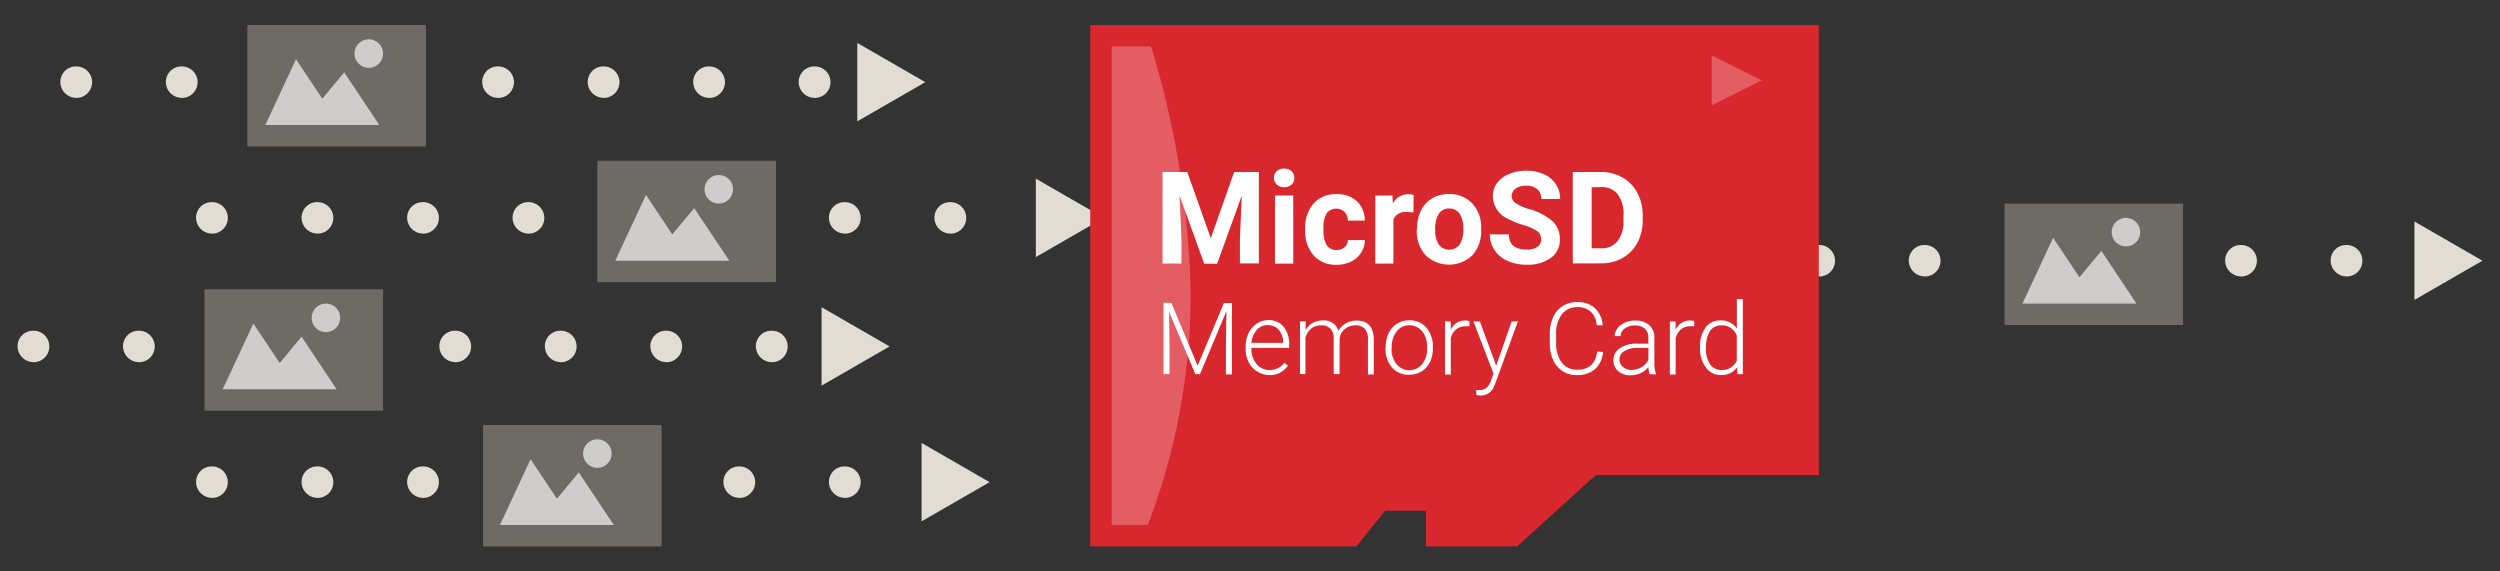 <svg xmlns="http://www.w3.org/2000/svg" width="350" height="80" viewBox="0 0 350 80">
  <rect x="0" y="0" width="350" height="80" fill="#333333" stroke="none"/>
  <defs>
    <style>
      .cls-1 {
        fill: #e2ddd2;
      }

      .cls-2 {
        fill: #6e6b67;
      }

      .cls-3 {
        fill: #cecdcc;
      }

      .cls-4 {
        fill: #d9272e;
      }

      .cls-5, .cls-6 {
        fill: #fff;
      }

      .cls-5 {
        opacity: 0.25;
      }
    </style>
  </defs>
  <title>high-bandwidth</title>
  <g id="PAGES">
    <g>
      <g>
        <path class="cls-1" d="M328.53,38.7a2.24,2.24,0,0,1-2.24-2.2,2.17,2.17,0,0,1,2.17-2.2h.07a2.2,2.2,0,1,1,0,4.41Zm-14.77,0a2.24,2.24,0,0,1-2.24-2.2,2.17,2.17,0,0,1,2.17-2.2h.07a2.2,2.2,0,1,1,0,4.41ZM299,38.7a2.24,2.24,0,0,1-2.24-2.2,2.17,2.17,0,0,1,2.17-2.2H299a2.2,2.2,0,1,1,0,4.41Zm-14.77,0A2.24,2.24,0,0,1,282,36.5a2.17,2.17,0,0,1,2.17-2.2h.07a2.2,2.2,0,1,1,0,4.41Zm-14.76,0a2.24,2.24,0,0,1-2.24-2.2,2.17,2.17,0,0,1,2.17-2.2h.07a2.2,2.2,0,1,1,0,4.41Zm-14.77,0a2.24,2.24,0,0,1-2.24-2.2,2.17,2.17,0,0,1,2.17-2.2h.07a2.2,2.2,0,1,1,0,4.41Z"/>
        <polygon class="cls-1" points="338.02 41.99 347.54 36.5 338.02 31.01 338.02 41.99"/>
      </g>
      <g>
        <rect class="cls-2" x="280.63" y="28.5" width="25" height="17"/>
        <polygon class="cls-3" points="283.14 42.5 287.44 33.29 291.12 38.82 294.19 35.13 299.1 42.5 283.14 42.5"/>
        <circle class="cls-3" cx="297.63" cy="32.5" r="2"/>
      </g>
      <g>
        <path class="cls-1" d="M108.06,50.7a2.24,2.24,0,0,1-2.24-2.2A2.17,2.17,0,0,1,108,46.3h.07a2.2,2.2,0,0,1,0,4.41Zm-14.77,0a2.24,2.24,0,0,1-2.24-2.2,2.17,2.17,0,0,1,2.17-2.2h.07a2.2,2.2,0,0,1,0,4.41Zm-14.77,0a2.24,2.24,0,0,1-2.24-2.2,2.17,2.17,0,0,1,2.17-2.2h.07a2.2,2.2,0,0,1,0,4.41Zm-14.77,0a2.24,2.24,0,0,1-2.24-2.2,2.17,2.17,0,0,1,2.17-2.2h.07a2.2,2.2,0,0,1,0,4.41ZM49,50.7a2.24,2.24,0,0,1-2.24-2.2,2.17,2.17,0,0,1,2.17-2.2H49a2.2,2.2,0,0,1,0,4.41Zm-14.77,0A2.24,2.24,0,0,1,32,48.5a2.17,2.17,0,0,1,2.17-2.2h.07a2.2,2.2,0,0,1,0,4.41Zm-14.77,0a2.24,2.24,0,0,1-2.24-2.2,2.17,2.17,0,0,1,2.17-2.2h.07a2.2,2.2,0,0,1,0,4.41ZM4.7,50.7a2.24,2.24,0,0,1-2.24-2.2,2.17,2.17,0,0,1,2.17-2.2H4.7a2.2,2.2,0,0,1,0,4.41Z"/>
        <polygon class="cls-1" points="115.02 53.99 124.54 48.5 115.02 43.01 115.02 53.99"/>
      </g>
      <g>
        <path class="cls-1" d="M133.06,32.7a2.23,2.23,0,0,1-2.24-2.2A2.17,2.17,0,0,1,133,28.3h.07a2.2,2.2,0,1,1,0,4.41Zm-14.77,0a2.23,2.23,0,0,1-2.24-2.2,2.17,2.17,0,0,1,2.17-2.2h.07a2.2,2.2,0,1,1,0,4.41Zm-14.77,0a2.23,2.23,0,0,1-2.24-2.2,2.17,2.17,0,0,1,2.17-2.2h.07a2.2,2.2,0,1,1,0,4.41Zm-14.77,0a2.23,2.23,0,0,1-2.24-2.2,2.17,2.17,0,0,1,2.17-2.2h.07a2.2,2.2,0,0,1,0,4.41ZM74,32.7a2.23,2.23,0,0,1-2.24-2.2,2.17,2.17,0,0,1,2.17-2.2H74a2.2,2.2,0,1,1,0,4.41Zm-14.77,0A2.23,2.23,0,0,1,57,30.5a2.17,2.17,0,0,1,2.17-2.2h.07a2.2,2.2,0,1,1,0,4.41Zm-14.77,0a2.23,2.23,0,0,1-2.24-2.2,2.17,2.17,0,0,1,2.17-2.2h.07a2.2,2.2,0,0,1,0,4.41Zm-14.77,0a2.23,2.23,0,0,1-2.24-2.2,2.17,2.17,0,0,1,2.17-2.2h.07a2.2,2.2,0,1,1,0,4.41Z"/>
        <polygon class="cls-1" points="145.02 35.99 154.54 30.5 145.02 25.01 145.02 35.99"/>
      </g>
      <g>
        <path class="cls-1" d="M114.06,13.7a2.23,2.23,0,0,1-2.24-2.2A2.17,2.17,0,0,1,114,9.3h.07a2.2,2.2,0,1,1,0,4.41Zm-14.77,0a2.23,2.23,0,0,1-2.24-2.2,2.17,2.17,0,0,1,2.17-2.2h.07a2.2,2.2,0,1,1,0,4.41Zm-14.77,0a2.23,2.23,0,0,1-2.24-2.2,2.17,2.17,0,0,1,2.17-2.2h.07a2.2,2.2,0,0,1,0,4.41Zm-14.77,0a2.23,2.23,0,0,1-2.24-2.2,2.17,2.17,0,0,1,2.17-2.2h.07a2.2,2.2,0,0,1,0,4.41ZM55,13.7a2.23,2.23,0,0,1-2.24-2.2,2.17,2.17,0,0,1,2.17-2.2H55a2.2,2.2,0,0,1,0,4.41Zm-14.77,0A2.23,2.23,0,0,1,38,11.5a2.17,2.17,0,0,1,2.17-2.2h.07a2.2,2.2,0,0,1,0,4.41Zm-14.77,0a2.23,2.23,0,0,1-2.24-2.2,2.17,2.17,0,0,1,2.17-2.2h.07a2.2,2.2,0,0,1,0,4.41Zm-14.77,0a2.23,2.23,0,0,1-2.24-2.2,2.17,2.17,0,0,1,2.17-2.2h.07a2.2,2.2,0,0,1,0,4.41Z"/>
        <polygon class="cls-1" points="120.02 16.99 129.54 11.5 120.02 6.01 120.02 16.99"/>
      </g>
      <polygon class="cls-4" points="152.63 3.5 152.63 76.5 189.89 76.5 193.92 71.5 199.63 71.5 199.63 76.5 212.39 76.5 223.42 66.5 254.63 66.5 254.63 3.5 152.63 3.5"/>
      <polygon class="cls-5" points="239.63 7.75 239.63 14.75 246.63 11.25 239.63 7.75"/>
      <path class="cls-5" d="M155.63,6.5v67h5.06a90.55,90.55,0,0,0,6-32.17A125.41,125.41,0,0,0,161.14,6.5Z"/>
      <g>
        <path class="cls-6" d="M166.22,24.08l3.29,9.28,3.27-9.28h3.46v12.8h-2.65v-3.5l.26-6-3.45,9.54h-1.81l-3.45-9.53.26,6v3.5h-2.64V24.08Z"/>
        <path class="cls-6" d="M178.36,24.9a1.25,1.25,0,0,1,.38-.94,1.65,1.65,0,0,1,2.08,0,1.34,1.34,0,0,1,0,1.89,1.63,1.63,0,0,1-2.06,0A1.24,1.24,0,0,1,178.36,24.9Zm2.7,12H178.5V27.37h2.55Z"/>
        <path class="cls-6" d="M187.1,35a1.67,1.67,0,0,0,1.14-.39,1.35,1.35,0,0,0,.46-1h2.38a3.26,3.26,0,0,1-.53,1.77,3.49,3.49,0,0,1-1.42,1.25,4.45,4.45,0,0,1-2,.44,4.13,4.13,0,0,1-3.22-1.3,5.13,5.13,0,0,1-1.18-3.58V32a5.07,5.07,0,0,1,1.17-3.51,4.08,4.08,0,0,1,3.21-1.31,4,4,0,0,1,2.86,1,3.59,3.59,0,0,1,1.09,2.7H188.7a1.75,1.75,0,0,0-.46-1.21,1.7,1.7,0,0,0-2.5.18,3.75,3.75,0,0,0-.45,2.1v.26a3.8,3.8,0,0,0,.45,2.11A1.55,1.55,0,0,0,187.1,35Z"/>
        <path class="cls-6" d="M197.88,29.75a6.9,6.9,0,0,0-.91-.07,1.86,1.86,0,0,0-1.89,1v6.22h-2.54V27.37h2.4L195,28.5a2.35,2.35,0,0,1,2.12-1.31,2.66,2.66,0,0,1,.79.11Z"/>
        <path class="cls-6" d="M198.39,32a5.64,5.64,0,0,1,.54-2.52,4,4,0,0,1,1.57-1.71,4.58,4.58,0,0,1,2.38-.61A4.33,4.33,0,0,1,206,28.37a4.73,4.73,0,0,1,1.36,3.2l0,.65a5,5,0,0,1-1.22,3.51,4.74,4.74,0,0,1-6.56,0,5.05,5.05,0,0,1-1.23-3.59Zm2.54.18a3.55,3.55,0,0,0,.51,2.07,1.83,1.83,0,0,0,2.9,0,3.89,3.89,0,0,0,.52-2.27,3.52,3.52,0,0,0-.52-2.06,1.68,1.68,0,0,0-1.46-.73,1.66,1.66,0,0,0-1.44.73A4,4,0,0,0,200.93,32.21Z"/>
        <path class="cls-6" d="M215.76,33.52a1.35,1.35,0,0,0-.53-1.15,6.92,6.92,0,0,0-1.9-.84,13.45,13.45,0,0,1-2.17-.87A3.55,3.55,0,0,1,209,27.48a3.09,3.09,0,0,1,.58-1.85,3.82,3.82,0,0,1,1.68-1.27,6.31,6.31,0,0,1,2.46-.46,5.77,5.77,0,0,1,2.44.5,3.89,3.89,0,0,1,1.67,1.4,3.66,3.66,0,0,1,.59,2.06h-2.64a1.73,1.73,0,0,0-.55-1.37,2.28,2.28,0,0,0-1.56-.49,2.43,2.43,0,0,0-1.5.41,1.29,1.29,0,0,0-.54,1.08,1.23,1.23,0,0,0,.63,1,7.08,7.08,0,0,0,1.85.79A8,8,0,0,1,217.38,31a3.34,3.34,0,0,1,1,2.5,3.08,3.08,0,0,1-1.26,2.61,5.5,5.5,0,0,1-3.38.95,6.52,6.52,0,0,1-2.69-.54A4.24,4.24,0,0,1,209.23,35a3.79,3.79,0,0,1-.64-2.18h2.65q0,2.12,2.53,2.12a2.47,2.47,0,0,0,1.47-.38A1.25,1.25,0,0,0,215.76,33.52Z"/>
        <path class="cls-6" d="M220.19,36.88V24.08h3.94a6,6,0,0,1,3,.76A5.32,5.32,0,0,1,229.23,27a6.67,6.67,0,0,1,.75,3.19v.59a6.7,6.7,0,0,1-.73,3.17,5.26,5.26,0,0,1-2.07,2.15,6,6,0,0,1-3,.77Zm2.64-10.66v8.54h1.27a2.86,2.86,0,0,0,2.36-1,4.57,4.57,0,0,0,.83-2.89v-.68a4.64,4.64,0,0,0-.81-3,2.85,2.85,0,0,0-2.36-1Z"/>
      </g>
      <g>
        <path class="cls-6" d="M164,42.42l3.67,8.78,3.68-8.78h1.12v10h-.84V48l.07-4.44L168,52.38h-.65l-3.69-8.74.07,4.38v4.36h-.84v-10Z"/>
        <path class="cls-6" d="M177.67,52.51A3.22,3.22,0,0,1,176,52a3.17,3.17,0,0,1-1.19-1.29,4,4,0,0,1-.42-1.86v-.29a4.34,4.34,0,0,1,.41-1.92,3.29,3.29,0,0,1,1.15-1.34,2.85,2.85,0,0,1,1.6-.49,2.67,2.67,0,0,1,2.14.92,3.72,3.72,0,0,1,.79,2.51v.46h-5.28v.16a3.1,3.1,0,0,0,.72,2.1,2.29,2.29,0,0,0,1.81.84,2.66,2.66,0,0,0,1.16-.24,2.56,2.56,0,0,0,.91-.77l.51.39A3,3,0,0,1,177.67,52.51Zm-.15-7a2,2,0,0,0-1.56.68A3.13,3.13,0,0,0,175.2,48h4.44v-.09a2.71,2.71,0,0,0-.61-1.74A1.89,1.89,0,0,0,177.52,45.54Z"/>
        <path class="cls-6" d="M182.79,45l0,1.2a2.74,2.74,0,0,1,1-1,2.81,2.81,0,0,1,1.37-.33,2.07,2.07,0,0,1,2.22,1.44,2.78,2.78,0,0,1,1.06-1.06,2.93,2.93,0,0,1,1.46-.37q2.38,0,2.43,2.6v4.94h-.82V47.5a2.2,2.2,0,0,0-.43-1.47,1.74,1.74,0,0,0-1.37-.48,2.18,2.18,0,0,0-1.49.57,2,2,0,0,0-.68,1.36v4.89h-.82V47.44a2,2,0,0,0-.45-1.42,1.78,1.78,0,0,0-1.36-.47,2.06,2.06,0,0,0-1.33.44,2.58,2.58,0,0,0-.82,1.31v5.07H182V45Z"/>
        <path class="cls-6" d="M194,48.57a4.34,4.34,0,0,1,.41-1.92,3.1,3.1,0,0,1,2.88-1.8,3,3,0,0,1,2.39,1,4,4,0,0,1,.92,2.75v.17a4.38,4.38,0,0,1-.41,1.93A3.09,3.09,0,0,1,199,52a3.2,3.2,0,0,1-1.72.46,3,3,0,0,1-2.39-1,4,4,0,0,1-.92-2.75Zm.82.23a3.35,3.35,0,0,0,.69,2.18,2.33,2.33,0,0,0,3.6,0,3.48,3.48,0,0,0,.69-2.25v-.16a3.76,3.76,0,0,0-.31-1.55,2.52,2.52,0,0,0-.88-1.09,2.25,2.25,0,0,0-1.3-.39,2.19,2.19,0,0,0-1.78.86,3.48,3.48,0,0,0-.69,2.25Z"/>
        <path class="cls-6" d="M205.71,45.68a3,3,0,0,0-.55,0,2,2,0,0,0-1.3.43,2.35,2.35,0,0,0-.75,1.24v5.08h-.81V45h.8v1.18a2.17,2.17,0,0,1,2.08-1.31,1.34,1.34,0,0,1,.54.09Z"/>
        <path class="cls-6" d="M209.47,51.2,211.63,45h.88l-3.16,8.65-.16.38a2,2,0,0,1-1.88,1.35,2.31,2.31,0,0,1-.63-.1v-.68l.42,0a1.52,1.52,0,0,0,1-.3,2.26,2.26,0,0,0,.63-1l.36-1L206.28,45h.9Z"/>
        <path class="cls-6" d="M224.42,49.27a3.57,3.57,0,0,1-1.12,2.41,3.72,3.72,0,0,1-2.54.83,3.51,3.51,0,0,1-2-.55,3.6,3.6,0,0,1-1.32-1.57,5.59,5.59,0,0,1-.47-2.32V46.78a5.65,5.65,0,0,1,.46-2.35,3.57,3.57,0,0,1,1.34-1.58,3.64,3.64,0,0,1,2-.56,3.56,3.56,0,0,1,2.53.86,3.61,3.61,0,0,1,1.08,2.39h-.85A2.53,2.53,0,0,0,220.82,43a2.61,2.61,0,0,0-2.16,1,4.39,4.39,0,0,0-.8,2.8V48a4.42,4.42,0,0,0,.78,2.75,2.52,2.52,0,0,0,2.12,1,2.8,2.8,0,0,0,2-.63,3,3,0,0,0,.83-1.9Z"/>
        <path class="cls-6" d="M230.94,52.38a3.85,3.85,0,0,1-.16-1,2.84,2.84,0,0,1-1.1.86,3.35,3.35,0,0,1-1.41.3,2.48,2.48,0,0,1-1.73-.59,1.94,1.94,0,0,1-.66-1.5,2,2,0,0,1,.9-1.71,4.32,4.32,0,0,1,2.51-.63h1.48v-.84a1.62,1.62,0,0,0-.49-1.25,2,2,0,0,0-1.42-.45,2.23,2.23,0,0,0-1.42.44,1.3,1.3,0,0,0-.56,1.05h-.82a1.9,1.9,0,0,1,.82-1.53,3.15,3.15,0,0,1,2-.65,2.88,2.88,0,0,1,2,.62,2.22,2.22,0,0,1,.73,1.73v3.5a4.34,4.34,0,0,0,.23,1.61v.08Zm-2.57-.59a2.74,2.74,0,0,0,1.47-.4,2.33,2.33,0,0,0,.94-1.06V48.7h-1.46a3.66,3.66,0,0,0-1.91.45,1.34,1.34,0,0,0-.69,1.19,1.32,1.32,0,0,0,.46,1A1.74,1.74,0,0,0,228.37,51.79Z"/>
        <path class="cls-6" d="M237.19,45.68a3,3,0,0,0-.55,0,2,2,0,0,0-1.3.43,2.35,2.35,0,0,0-.75,1.24v5.08h-.81V45h.8v1.18a2.17,2.17,0,0,1,2.08-1.31,1.34,1.34,0,0,1,.54.09Z"/>
        <path class="cls-6" d="M238,48.61a4.45,4.45,0,0,1,.77-2.75,2.47,2.47,0,0,1,2.09-1A2.57,2.57,0,0,1,243.16,46V41.88H244v10.5h-.77l0-1a2.64,2.64,0,0,1-2.31,1.12,2.46,2.46,0,0,1-2.06-1A4.47,4.47,0,0,1,238,48.7Zm.83.14a3.86,3.86,0,0,0,.57,2.23,1.84,1.84,0,0,0,1.6.82,2.2,2.2,0,0,0,2.15-1.33V47A2.18,2.18,0,0,0,241,45.55a1.85,1.85,0,0,0-1.61.81A4.12,4.12,0,0,0,238.85,48.75Z"/>
      </g>
      <g>
        <rect class="cls-2" x="34.63" y="3.5" width="25" height="17"/>
        <polygon class="cls-3" points="37.15 17.5 41.44 8.29 45.12 13.82 48.19 10.13 53.1 17.5 37.15 17.5"/>
        <circle class="cls-3" cx="51.63" cy="7.5" r="2"/>
      </g>
      <g>
        <rect class="cls-2" x="83.63" y="22.5" width="25" height="17"/>
        <polygon class="cls-3" points="86.14 36.5 90.44 27.29 94.12 32.82 97.19 29.14 102.1 36.5 86.14 36.5"/>
        <circle class="cls-3" cx="100.63" cy="26.5" r="2"/>
      </g>
      <g>
        <rect class="cls-2" x="28.63" y="40.5" width="25" height="17"/>
        <polygon class="cls-3" points="31.18 54.5 35.47 45.29 39.16 50.82 42.22 47.13 47.13 54.5 31.18 54.5"/>
        <circle class="cls-3" cx="45.63" cy="44.5" r="2"/>
      </g>
      <g>
        <path class="cls-1" d="M118.29,69.7a2.24,2.24,0,0,1-2.24-2.2,2.17,2.17,0,0,1,2.17-2.2h.07a2.2,2.2,0,0,1,0,4.41Zm-14.77,0a2.24,2.24,0,0,1-2.24-2.2,2.17,2.17,0,0,1,2.17-2.2h.07a2.2,2.2,0,0,1,0,4.41Zm-14.77,0a2.24,2.24,0,0,1-2.24-2.2,2.17,2.17,0,0,1,2.17-2.2h.07a2.2,2.2,0,0,1,0,4.41ZM74,69.7a2.24,2.24,0,0,1-2.24-2.2,2.17,2.17,0,0,1,2.17-2.2H74a2.2,2.2,0,0,1,0,4.41Zm-14.77,0A2.24,2.24,0,0,1,57,67.5a2.17,2.17,0,0,1,2.17-2.2h.07a2.2,2.2,0,0,1,0,4.41Zm-14.77,0a2.24,2.24,0,0,1-2.24-2.2,2.17,2.17,0,0,1,2.17-2.2h.07a2.2,2.2,0,0,1,0,4.41Zm-14.77,0a2.24,2.24,0,0,1-2.24-2.2,2.17,2.17,0,0,1,2.17-2.2h.07a2.2,2.2,0,0,1,0,4.41Z"/>
        <polygon class="cls-1" points="129.02 72.99 138.54 67.5 129.02 62.01 129.02 72.99"/>
      </g>
      <g>
        <rect class="cls-2" x="67.63" y="59.5" width="25" height="17"/>
        <polygon class="cls-3" points="69.99 73.5 74.28 64.29 77.97 69.82 81.03 66.14 85.94 73.5 69.99 73.5"/>
        <circle class="cls-3" cx="83.63" cy="63.5" r="2"/>
      </g>
    </g>
  </g>
</svg>

